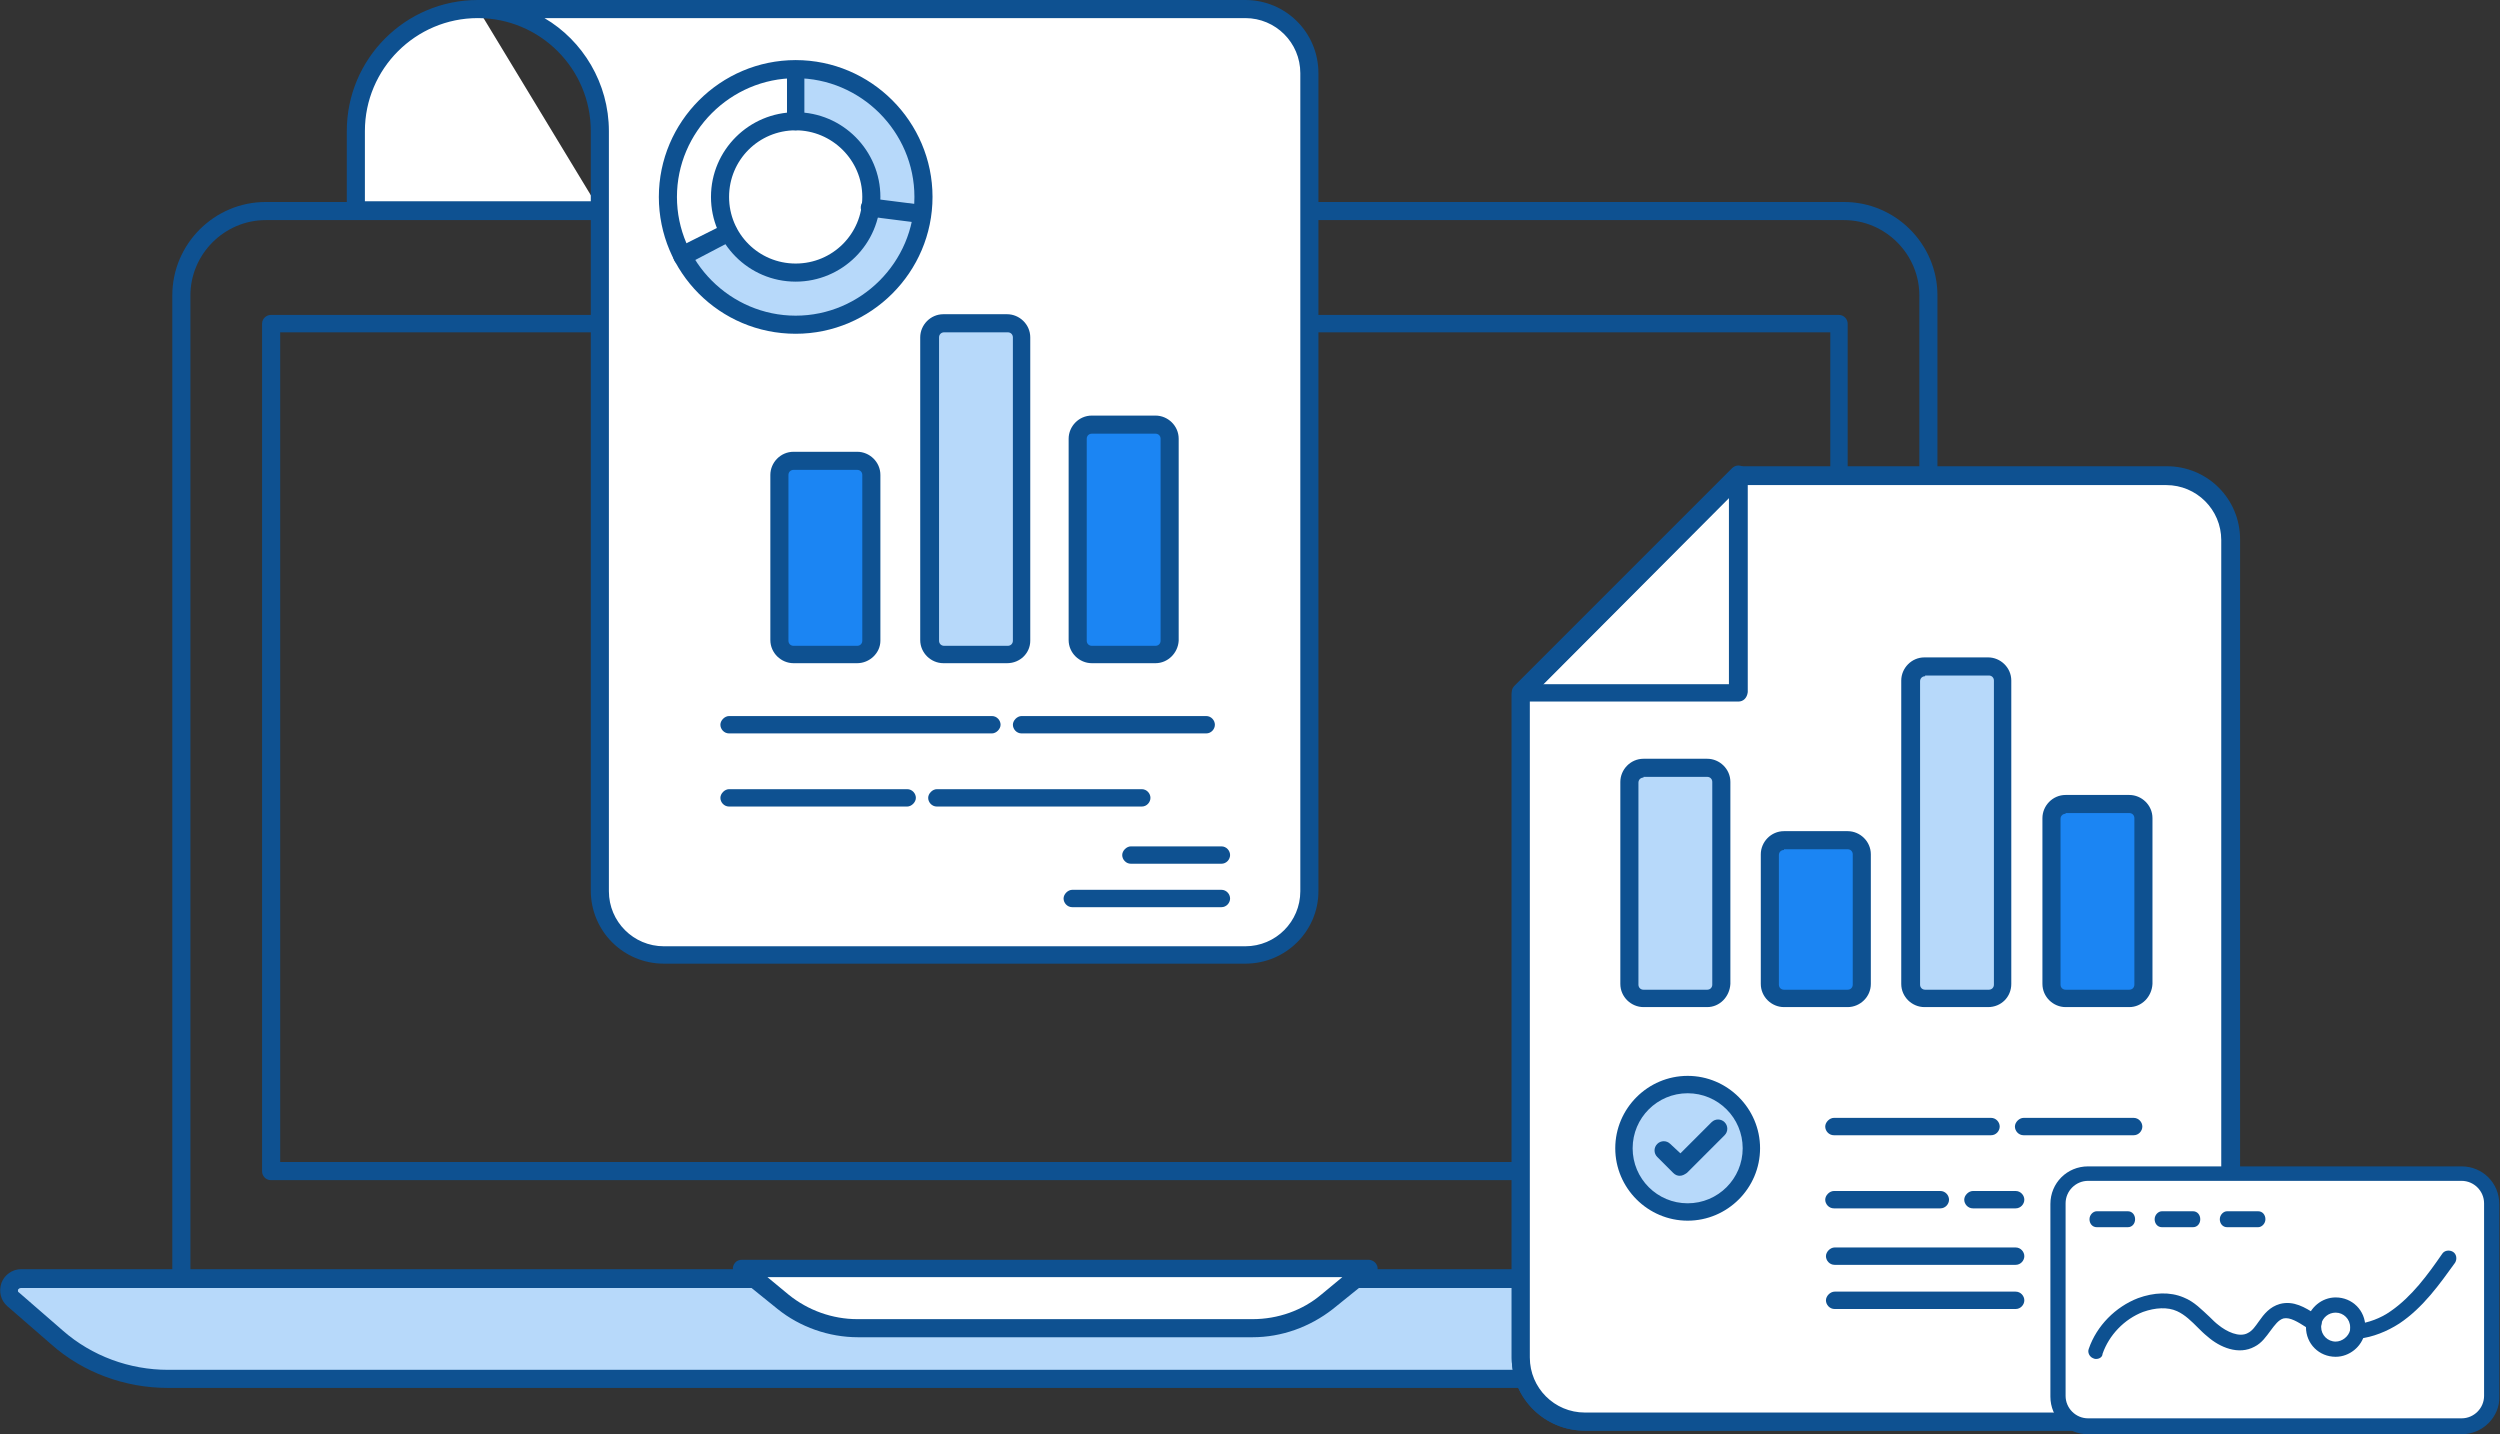 <svg xmlns="http://www.w3.org/2000/svg" xmlns:xlink="http://www.w3.org/1999/xlink" id="Layer_1" x="0px" y="0px" viewBox="0 0 345.3 198.1" style="enable-background:new 0 0 345.3 198.1;" xml:space="preserve"><rect x="0" y="0" width="345.3" height="198.1" fill="#333333" stroke="none"/><style type="text/css">	.st0{fill:#0E5191;}	.st1{fill:#B7D9FA;}	.st2{fill:#FFFFFF;}	.st3{fill:#1B85F3;}</style><g id="Layer_1-2">	<g>		<g>			<path class="st0" d="M267.6,178.6H23.8V40.8c0-7.1,5.8-12.9,12.9-12.9h218c7.1,0,12.9,5.8,12.9,12.9V178.6z M26.3,176.1h238.8    V40.8c0-5.7-4.7-10.4-10.4-10.4h-218c-5.7,0-10.4,4.7-10.4,10.4V176.1z"></path>		</g>		<g>			<path class="st0" d="M254,163H37.4c-0.7,0-1.2-0.6-1.2-1.2V44.7c0-0.7,0.6-1.2,1.2-1.2H254c0.7,0,1.2,0.6,1.2,1.2v117.1    C255.2,162.5,254.7,163,254,163z M38.7,160.5h214.1V45.9H38.7V160.5z"></path>		</g>		<g>			<path class="st1" d="M284.6,184.4c-4,3.9-9.5,6-15,6H23.2c-5.6,0-11.1-2-15.3-5.7l-6.1-5.3c-1.1-1-0.4-2.9,1.1-2.9h285.6    c1.6,0,2.3,1.9,1.2,3L284.6,184.4L284.6,184.4z"></path>			<path class="st0" d="M269.5,191.7H23.2c-5.9,0-11.7-2.1-16.1-6L1,180.4c-0.9-0.8-1.2-2-0.8-3.2c0.4-1.1,1.5-1.9,2.7-1.9h285.6    c1.2,0,2.3,0.7,2.8,1.9c0.5,1.1,0.2,2.4-0.7,3.3l-5,4.8C281.1,189.4,275.5,191.7,269.5,191.7z M2.9,177.9c-0.2,0-0.3,0.1-0.4,0.2    c0,0.1-0.1,0.3,0.1,0.4l6.1,5.3c4,3.5,9.2,5.4,14.5,5.4h246.3c5.3,0,10.3-2,14.2-5.7l5-4.8c0.2-0.2,0.2-0.4,0.1-0.5    c0-0.1-0.2-0.3-0.5-0.3H2.9z"></path>		</g>		<g>			<path class="st2" d="M102.5,175.2l5.7,4.6c2.9,2.4,6.6,3.6,10.3,3.6H173c3.8,0,7.4-1.3,10.3-3.6l5.6-4.6H102.5z"></path>			<path class="st0" d="M173,184.7h-54.5c-4,0-8-1.4-11.1-3.9l-5.7-4.6c-0.4-0.3-0.6-0.9-0.4-1.4c0.2-0.5,0.6-0.8,1.2-0.8h86.5    c0.5,0,1,0.3,1.2,0.8c0.2,0.5,0,1.1-0.4,1.4l-5.7,4.6C180.9,183.3,177,184.7,173,184.7z M106,176.4l2.9,2.4    c2.7,2.2,6.1,3.4,9.5,3.4H173c3.5,0,6.9-1.2,9.5-3.4l2.9-2.4H106z"></path>		</g>		<g>			<g>				<g>					<path class="st2" d="M66,1.2h106c4.9,0,8.9,4,8.9,8.9V123c0,4.9-4,8.8-8.9,8.8H91.7c-4.9,0-8.8-4-8.8-8.8v-94v-11      C82.9,8.8,75.3,1.2,66,1.2L66,1.2c-9.3,0-16.8,7.5-16.8,16.9v11h33.7"></path>				</g>				<g>					<path class="st0" d="M172,133.1H91.7c-5.6,0-10.1-4.5-10.1-10.1V30.3H47.9V18.1C47.9,8.1,56,0,66,0h106      c5.6,0,10.1,4.5,10.1,10.1v113C182.1,128.6,177.6,133.1,172,133.1z M75.2,2.5c5.3,3.1,8.9,9,8.9,15.6v105      c0,4.2,3.4,7.6,7.6,7.6H172c4.2,0,7.6-3.4,7.6-7.6v-113c0-4.2-3.4-7.6-7.6-7.6H75.2z M50.4,27.8h31.2v-9.7      c0-8.6-7-15.6-15.6-15.6s-15.6,7-15.6,15.6V27.8z"></path>				</g>			</g>			<g>				<g>					<g>						<path class="st0" d="M137,101.3h-36.3c-0.7,0-1.2-0.6-1.2-1.2s0.6-1.2,1.2-1.2H137c0.7,0,1.2,0.6,1.2,1.2       S137.6,101.3,137,101.3z"></path>					</g>					<g>						<path class="st0" d="M166.6,101.3h-25.5c-0.7,0-1.2-0.6-1.2-1.2s0.6-1.2,1.2-1.2h25.5c0.7,0,1.2,0.6,1.2,1.2       S167.3,101.3,166.6,101.3z"></path>					</g>					<g>						<path class="st0" d="M125.3,111.4h-24.6c-0.7,0-1.2-0.6-1.2-1.2s0.6-1.2,1.2-1.2h24.6c0.7,0,1.2,0.6,1.2,1.2       S125.9,111.4,125.3,111.4z"></path>					</g>					<g>						<path class="st0" d="M157.7,111.4h-28.3c-0.7,0-1.2-0.6-1.2-1.2s0.6-1.2,1.2-1.2h28.3c0.7,0,1.2,0.6,1.2,1.2       S158.4,111.4,157.7,111.4z"></path>					</g>				</g>				<g>					<path class="st0" d="M168.7,119.3h-12.5c-0.7,0-1.2-0.6-1.2-1.2s0.6-1.2,1.2-1.2h12.5c0.7,0,1.2,0.6,1.2,1.2      S169.4,119.3,168.7,119.3z"></path>				</g>				<g>					<path class="st0" d="M168.7,125.3h-20.6c-0.7,0-1.2-0.6-1.2-1.2s0.6-1.2,1.2-1.2h20.6c0.7,0,1.2,0.6,1.2,1.2      S169.4,125.3,168.7,125.3z"></path>				</g>			</g>			<g>				<g>					<path class="st3" d="M150.8,58.7h8.8c1.1,0,1.9,0.9,1.9,1.9v27.9c0,1.1-0.9,1.9-1.9,1.9h-8.8c-1.1,0-1.9-0.9-1.9-1.9V60.6      C148.9,59.5,149.8,58.7,150.8,58.7z"></path>					<path class="st0" d="M159.6,91.6h-8.8c-1.7,0-3.2-1.4-3.2-3.2V60.6c0-1.7,1.4-3.2,3.2-3.2h8.8c1.7,0,3.2,1.4,3.2,3.2v27.9      C162.7,90.2,161.3,91.6,159.6,91.6z M150.8,59.9c-0.4,0-0.7,0.3-0.7,0.7v27.9c0,0.4,0.3,0.7,0.7,0.7h8.8c0.4,0,0.7-0.3,0.7-0.7      V60.6c0-0.4-0.3-0.7-0.7-0.7H150.8z"></path>				</g>				<g>					<path class="st1" d="M130.4,44.7h8.8c1.1,0,1.9,0.9,1.9,1.9v41.9c0,1.1-0.9,1.9-1.9,1.9h-8.8c-1.1,0-1.9-0.9-1.9-1.9V46.6      C128.5,45.5,129.3,44.7,130.4,44.7z"></path>					<path class="st0" d="M139.1,91.6h-8.8c-1.7,0-3.2-1.4-3.2-3.2V46.6c0-1.7,1.4-3.2,3.2-3.2h8.8c1.7,0,3.2,1.4,3.2,3.2v41.9      C142.3,90.2,140.9,91.6,139.1,91.6z M130.4,45.9c-0.4,0-0.7,0.3-0.7,0.7v41.9c0,0.4,0.3,0.7,0.7,0.7h8.8c0.4,0,0.7-0.3,0.7-0.7      V46.6c0-0.4-0.3-0.7-0.7-0.7H130.4z"></path>				</g>				<g>					<path class="st3" d="M109.6,63.7h8.8c1.1,0,1.9,0.9,1.9,1.9v22.9c0,1.1-0.9,1.9-1.9,1.9h-8.8c-1.1,0-1.9-0.9-1.9-1.9V65.6      C107.7,64.5,108.6,63.7,109.6,63.7z"></path>					<path class="st0" d="M118.4,91.6h-8.8c-1.7,0-3.2-1.4-3.2-3.2V65.6c0-1.7,1.4-3.2,3.2-3.2h8.8c1.7,0,3.2,1.4,3.2,3.2v22.9      C121.6,90.2,120.1,91.6,118.4,91.6z M109.6,64.9c-0.4,0-0.7,0.3-0.7,0.7v22.9c0,0.4,0.3,0.7,0.7,0.7h8.8c0.4,0,0.7-0.3,0.7-0.7      V65.6c0-0.4-0.3-0.7-0.7-0.7H109.6z"></path>				</g>			</g>			<g>				<g>					<path class="st1" d="M109.9,44.3c-6.4,0-12.1-3.5-15.1-9.1l5.3-2.8c1.9,3.6,5.7,5.9,9.8,5.9c5.5,0,10.2-4.1,11-9.6      c0.1-0.5,0.1-1,0.1-1.5c0-6.1-5-11.1-11-11.1v-6c9.4,0,17,7.6,17,17.1c0,0.8,0,1.5-0.1,2.2C125.7,37.9,118.4,44.3,109.9,44.3z"></path>				</g>				<g>					<path class="st0" d="M109.9,46.1C99.4,46.1,91,37.6,91,27.2s8.5-18.9,18.9-18.9s18.9,8.5,18.9,18.9S120.3,46.1,109.9,46.1z       M109.9,10.8c-9,0-16.4,7.4-16.4,16.4s7.4,16.4,16.4,16.4s16.4-7.4,16.4-16.4S118.9,10.8,109.9,10.8z"></path>				</g>				<g>					<path class="st0" d="M109.9,38.9c-6.5,0-11.7-5.3-11.7-11.7c0-6.5,5.3-11.7,11.7-11.7c6.5,0,11.7,5.3,11.7,11.7      C121.6,33.7,116.3,38.9,109.9,38.9z M109.9,18c-5.1,0-9.2,4.1-9.2,9.2c0,5.1,4.1,9.2,9.2,9.2c5.1,0,9.2-4.1,9.2-9.2      C119.1,22.1,114.9,18,109.9,18z"></path>				</g>				<g>					<path class="st0" d="M109.9,18c-0.7,0-1.2-0.6-1.2-1.2V9.6c0-0.7,0.6-1.2,1.2-1.2s1.2,0.6,1.2,1.2v7.2      C111.1,17.4,110.5,18,109.9,18z"></path>				</g>				<g>					<path class="st0" d="M94.2,36.6c-0.4,0-0.9-0.2-1.1-0.7c-0.3-0.6-0.1-1.4,0.5-1.7L100,31c0.6-0.3,1.4-0.1,1.7,0.5      c0.3,0.6,0.1,1.4-0.5,1.7l-6.3,3.3C94.6,36.6,94.4,36.6,94.2,36.6z"></path>				</g>				<g>					<path class="st0" d="M127.3,30.8c-0.1,0-0.1,0-0.2,0l-7.1-0.9c-0.7-0.1-1.2-0.7-1.1-1.4c0.1-0.7,0.7-1.2,1.4-1.1l7.1,0.9      c0.7,0.1,1.2,0.7,1.1,1.4C128.5,30.3,128,30.8,127.3,30.8z"></path>				</g>			</g>		</g>		<g>			<g>				<g>					<g>						<g>							<path class="st2" d="M299.2,65.7c4.9,0,8.9,4,8.9,8.8v112.9c0,4.9-4,8.9-8.9,8.9h-80.3c-4.9,0-8.9-4-8.9-8.9V95.9"></path>						</g>						<g>							<path class="st0" d="M299.2,197.6h-80.3c-5.6,0-10.1-4.5-10.1-10.1V95.9c0-0.7,0.6-1.2,1.2-1.2s1.2,0.6,1.2,1.2v91.6        c0,4.2,3.4,7.6,7.6,7.6h80.3c4.2,0,7.6-3.4,7.6-7.6V74.6c0-4.2-3.4-7.6-7.6-7.6c-0.7,0-1.2-0.6-1.2-1.2s0.6-1.2,1.2-1.2        c5.6,0,10.1,4.5,10.1,10.1v112.9C309.3,193.1,304.8,197.6,299.2,197.6z"></path>						</g>					</g>					<g>						<g>							<path class="st2" d="M210.1,187.5c0,4.9,4,8.9,8.9,8.9h80.3c4.9,0,8.9-4,8.9-8.9V74.6c0-4.9-4-8.8-8.9-8.8h-59.1l-30,30.2        L210.1,187.5L210.1,187.5z"></path>						</g>						<g>							<path class="st0" d="M299.2,197.6h-80.3c-5.5,0-10-4.4-10.1-9.9c0-0.1,0-0.1,0-0.2V95.9c0-0.3,0.1-0.6,0.4-0.9l30-30.2        c0.2-0.2,0.6-0.4,0.9-0.4h59.2c5.6,0,10.1,4.5,10.1,10.1v112.9C309.3,193.1,304.8,197.6,299.2,197.6z M211.3,187.3        c0,0.1,0,0.1,0,0.2c0,4.2,3.4,7.6,7.6,7.6h80.3c4.2,0,7.6-3.4,7.6-7.6V74.6c0-4.2-3.4-7.6-7.6-7.6h-58.6l-29.3,29.4V187.3z"></path>						</g>					</g>				</g>				<g>					<g>						<path class="st0" d="M275,156.8h-21.7c-0.7,0-1.2-0.6-1.2-1.2s0.6-1.2,1.2-1.2H275c0.7,0,1.2,0.6,1.2,1.2       S275.7,156.8,275,156.8z"></path>					</g>					<g>						<path class="st0" d="M294.7,156.8h-15.2c-0.7,0-1.2-0.6-1.2-1.2s0.6-1.2,1.2-1.2h15.2c0.7,0,1.2,0.6,1.2,1.2       S295.4,156.8,294.7,156.8z"></path>					</g>					<g>						<path class="st0" d="M268,166.9h-14.7c-0.7,0-1.2-0.6-1.2-1.2s0.6-1.2,1.2-1.2H268c0.7,0,1.2,0.6,1.2,1.2       S268.7,166.9,268,166.9z"></path>					</g>					<g>						<path class="st0" d="M278.4,166.9h-5.9c-0.7,0-1.2-0.6-1.2-1.2s0.6-1.2,1.2-1.2h5.9c0.7,0,1.2,0.6,1.2,1.2       S279.1,166.9,278.4,166.9z"></path>					</g>					<g>						<path class="st0" d="M278.4,174.7h-25c-0.7,0-1.2-0.6-1.2-1.2s0.6-1.2,1.2-1.2h25c0.7,0,1.2,0.6,1.2,1.2       S279.1,174.7,278.4,174.7z"></path>					</g>					<g>						<path class="st0" d="M278.4,180.8h-25c-0.7,0-1.2-0.6-1.2-1.2s0.6-1.2,1.2-1.2h25c0.7,0,1.2,0.6,1.2,1.2       S279.1,180.8,278.4,180.8z"></path>					</g>				</g>				<g>					<g>						<path class="st1" d="M235.8,137.8H227c-1.1,0-1.9-0.9-1.9-1.9V108c0-1.1,0.9-1.9,1.9-1.9h8.8c1.1,0,1.9,0.9,1.9,1.9v27.9       C237.7,137,236.8,137.8,235.8,137.8z"></path>						<path class="st0" d="M235.8,139.1H227c-1.7,0-3.2-1.4-3.2-3.2V108c0-1.7,1.4-3.2,3.2-3.2h8.8c1.7,0,3.2,1.4,3.2,3.2v27.9       C238.9,137.7,237.5,139.1,235.8,139.1z M227,107.4c-0.4,0-0.7,0.3-0.7,0.7v27.9c0,0.4,0.3,0.7,0.7,0.7h8.8       c0.4,0,0.7-0.3,0.7-0.7V108c0-0.4-0.3-0.7-0.7-0.7H227z"></path>					</g>					<g>						<path class="st3" d="M255.2,137.8h-8.8c-1.1,0-1.9-0.9-1.9-1.9V118c0-1.1,0.9-1.9,1.9-1.9h8.8c1.1,0,1.9,0.9,1.9,1.9v17.9       C257.1,137,256.3,137.8,255.2,137.8z"></path>						<path class="st0" d="M255.2,139.1h-8.8c-1.7,0-3.2-1.4-3.2-3.2V118c0-1.7,1.4-3.2,3.2-3.2h8.8c1.7,0,3.2,1.4,3.2,3.2v17.9       C258.4,137.7,256.9,139.1,255.2,139.1z M246.4,117.4c-0.4,0-0.7,0.3-0.7,0.7v17.9c0,0.4,0.3,0.7,0.7,0.7h8.8       c0.4,0,0.7-0.3,0.7-0.7V118c0-0.4-0.3-0.7-0.7-0.7H246.4z"></path>					</g>					<g>						<path class="st1" d="M274.6,137.8h-8.8c-1.1,0-1.9-0.9-1.9-1.9V94c0-1.1,0.9-1.9,1.9-1.9h8.8c1.1,0,1.9,0.9,1.9,1.9v41.9       C276.5,137,275.7,137.8,274.6,137.8z"></path>						<path class="st0" d="M274.6,139.1h-8.8c-1.7,0-3.2-1.4-3.2-3.2V94c0-1.7,1.4-3.2,3.2-3.2h8.8c1.7,0,3.2,1.4,3.2,3.2v41.9       C277.8,137.7,276.4,139.1,274.6,139.1z M265.9,93.4c-0.4,0-0.7,0.3-0.7,0.7v41.9c0,0.4,0.3,0.7,0.7,0.7h8.8       c0.4,0,0.7-0.3,0.7-0.7V94c0-0.4-0.3-0.7-0.7-0.7H265.9z"></path>					</g>					<g>						<path class="st3" d="M294.1,137.8h-8.8c-1.1,0-1.9-0.9-1.9-1.9V113c0-1.1,0.9-1.9,1.9-1.9h8.8c1.1,0,1.9,0.9,1.9,1.9v22.9       C296,137,295.1,137.8,294.1,137.8z"></path>						<path class="st0" d="M294.1,139.1h-8.8c-1.7,0-3.2-1.4-3.2-3.2V113c0-1.7,1.4-3.2,3.2-3.2h8.8c1.7,0,3.2,1.4,3.2,3.2v22.9       C297.2,137.7,295.8,139.1,294.1,139.1z M285.3,112.4c-0.4,0-0.7,0.3-0.7,0.7v22.9c0,0.4,0.3,0.7,0.7,0.7h8.8       c0.4,0,0.7-0.3,0.7-0.7V113c0-0.4-0.3-0.7-0.7-0.7H285.3z"></path>					</g>				</g>				<g>					<path class="st0" d="M240.1,96.9h-30c-0.5,0-1-0.3-1.2-0.8s-0.1-1,0.3-1.4l30-30c0.4-0.4,0.9-0.5,1.4-0.3      c0.5,0.2,0.8,0.6,0.8,1.2v30C241.3,96.4,240.8,96.9,240.1,96.9z M213.1,94.5h25.7V68.7L213.1,94.5z"></path>				</g>				<g>					<circle class="st1" cx="233.1" cy="158.5" r="8.8"></circle>					<path class="st0" d="M233.1,168.6c-5.5,0-10-4.5-10-10s4.5-10,10-10s10,4.5,10,10S238.6,168.6,233.1,168.6z M233.1,151      c-4.2,0-7.6,3.4-7.6,7.6s3.4,7.6,7.6,7.6s7.6-3.4,7.6-7.6S237.3,151,233.1,151z"></path>				</g>				<g>					<path class="st0" d="M232,162.4c-0.3,0-0.6-0.1-0.9-0.4l-2.2-2.2c-0.5-0.5-0.5-1.3,0-1.8c0.5-0.5,1.3-0.5,1.8,0l1.4,1.3      l4.3-4.3c0.5-0.5,1.3-0.5,1.8,0c0.5,0.5,0.5,1.3,0,1.8l-5.2,5.2C232.7,162.2,232.4,162.4,232,162.4z"></path>				</g>			</g>			<g>				<g>					<path class="st2" d="M339.2,197.5h-50c-2.8,0-5-2.3-5-5v-25.8c0-2.8,2.3-5,5-5h50c2.8,0,5.1,2.3,5.1,5v25.8      C344.3,195.2,342,197.5,339.2,197.5z"></path>				</g>				<g>					<path class="st0" d="M325.6,185c-0.5,0-1-0.4-1-0.9c-0.1-0.6,0.3-1.1,0.9-1.2c1.6-0.2,3.3-0.8,4.7-1.8c2.9-2,5.1-5,7.1-7.9      c0.3-0.5,1-0.6,1.5-0.3c0.5,0.3,0.6,1,0.3,1.5c-2.1,2.9-4.4,6.2-7.7,8.4c-1.7,1.1-3.7,1.9-5.6,2.1      C325.7,185,325.6,185,325.6,185L325.6,185z"></path>				</g>				<g>					<path class="st0" d="M289.5,187.7c-0.1,0-0.2,0-0.4-0.1c-0.5-0.2-0.8-0.8-0.6-1.3c1.1-3.2,3.7-5.8,6.8-7      c2.2-0.8,4.4-0.9,6.3-0.1c1.5,0.6,2.5,1.7,3.6,2.7c0.4,0.4,0.8,0.8,1.2,1.1c1.1,0.9,2.9,1.8,4.1,1.1c0.6-0.3,1-0.9,1.5-1.6      c0.7-1,1.5-2,2.9-2.4c1.9-0.5,3.5,0.5,4.9,1.4l0.4,0.3c0.5,0.3,0.6,1,0.3,1.5s-1,0.6-1.5,0.3l-0.5-0.3      c-1.1-0.7-2.2-1.4-3.1-1.2c-0.7,0.2-1.2,0.9-1.8,1.7c-0.6,0.8-1.2,1.7-2.2,2.2c-2.2,1.2-4.8,0.1-6.5-1.4      c-0.5-0.4-0.9-0.8-1.3-1.2c-0.9-0.9-1.8-1.8-2.9-2.3c-1.3-0.6-3-0.5-4.7,0.1c-2.6,1-4.7,3.2-5.6,5.8      C290.4,187.4,290,187.7,289.5,187.7L289.5,187.7z"></path>				</g>				<g>					<path class="st0" d="M293.9,169.5h-4.3c-0.6,0-1-0.5-1-1.1s0.5-1.1,1-1.1h4.3c0.6,0,1,0.5,1,1.1S294.5,169.5,293.9,169.5z"></path>				</g>				<g>					<path class="st0" d="M302.9,169.5h-4.3c-0.6,0-1-0.5-1-1.1s0.5-1.1,1-1.1h4.3c0.6,0,1,0.5,1,1.1S303.5,169.5,302.9,169.5z"></path>				</g>				<g>					<path class="st0" d="M311.9,169.5h-4.3c-0.6,0-1-0.5-1-1.1s0.5-1.1,1-1.1h4.3c0.6,0,1,0.5,1,1.1S312.4,169.5,311.9,169.5z"></path>				</g>				<g>					<path class="st0" d="M340,198.1h-51.6c-2.9,0-5.2-2.3-5.2-5.2v-26.6c0-2.9,2.3-5.2,5.2-5.2H340c2.9,0,5.2,2.3,5.2,5.2v26.6      C345.3,195.7,342.9,198.1,340,198.1z M288.4,163.1c-1.7,0-3.1,1.4-3.1,3.1v26.6c0,1.7,1.4,3.1,3.1,3.1H340      c1.7,0,3.1-1.4,3.1-3.1v-26.6c0-1.7-1.4-3.1-3.1-3.1H288.4z"></path>				</g>				<g>					<path class="st0" d="M322.6,187.4c-2.3,0-4.1-1.8-4.1-4.1c0-0.3,0-0.5,0.1-0.8c0.4-1.9,2.1-3.3,4-3.3c2.3,0,4.1,1.8,4.1,4.1      c0,0.3,0,0.6-0.1,0.9C326.2,186,324.5,187.4,322.6,187.4L322.6,187.4z M322.6,181.3c-1,0-1.8,0.7-2,1.6c0,0.2,0,0.3,0,0.4      c0,1.1,0.9,2,2,2c0.9,0,1.8-0.7,2-1.6c0-0.1,0-0.3,0-0.4C324.6,182.2,323.7,181.3,322.6,181.3L322.6,181.3z"></path>				</g>			</g>		</g>	</g></g></svg>